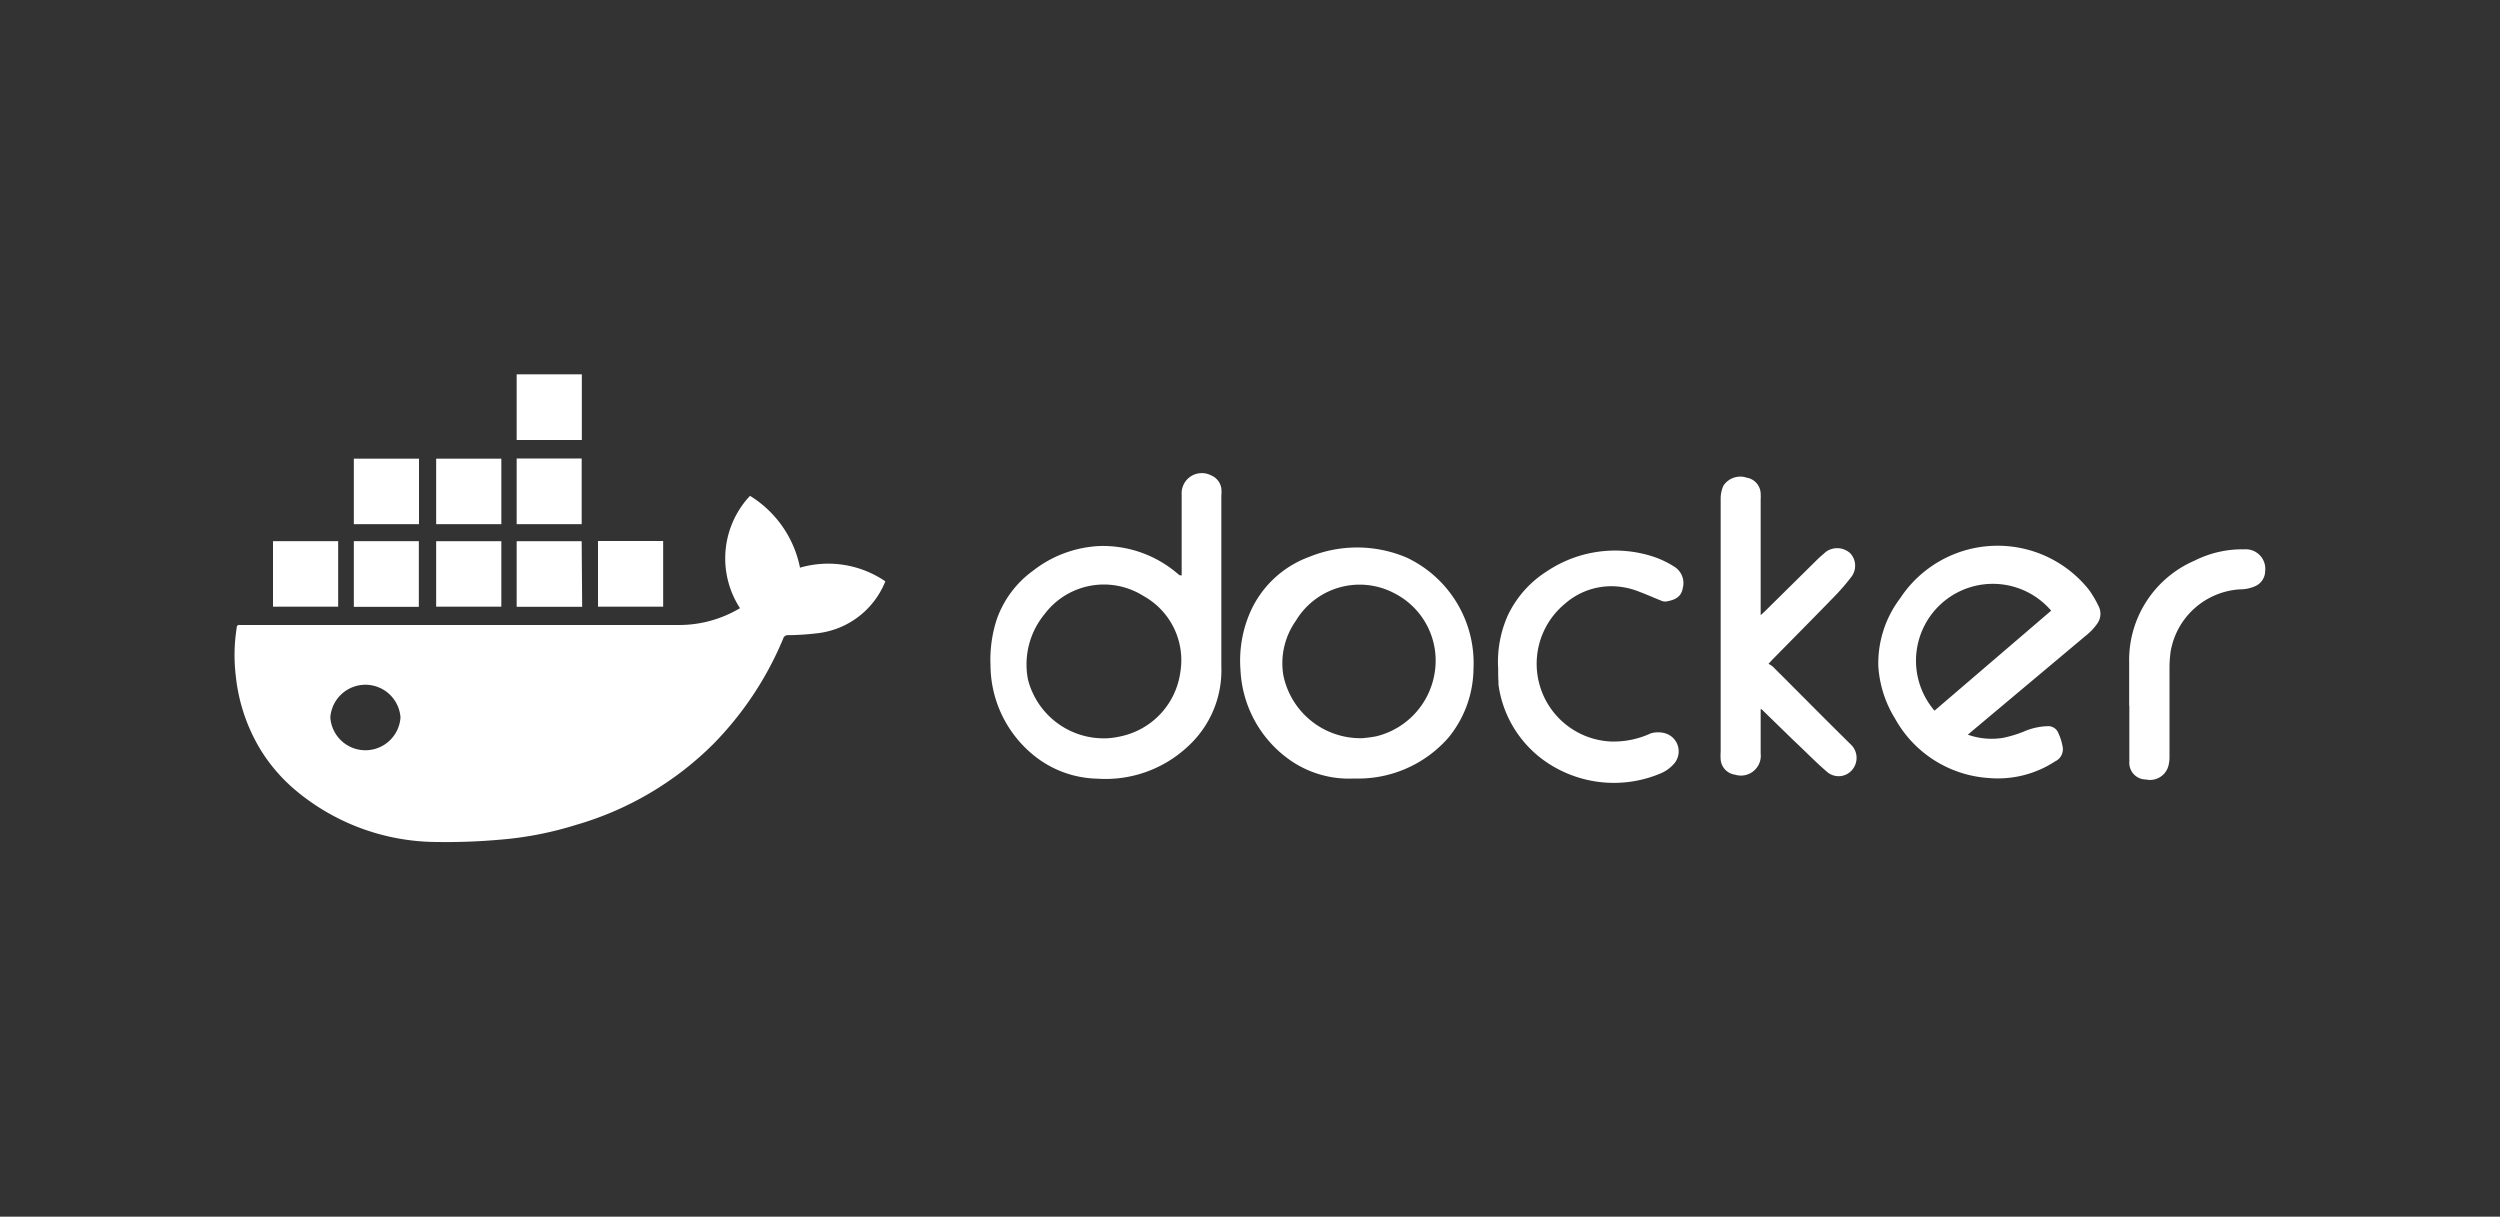 <svg id="Layer_1" data-name="Layer 1" xmlns="http://www.w3.org/2000/svg" viewBox="0 0 150 73"><rect x="0" y="0" width="150" height="73" fill="#333333" stroke="none"/><defs><style>.cls-1{fill:#fff;}</style></defs><title>docker_white</title><path class="cls-1" d="M44.4,36.49A5.48,5.48,0,0,1,45,29.75a6.57,6.57,0,0,1,3,4.31,6.08,6.08,0,0,1,5.12.82A5,5,0,0,1,49,38a16.17,16.17,0,0,1-1.69.11.29.29,0,0,0-.32.21,19.92,19.92,0,0,1-4.2,6.33,19.21,19.21,0,0,1-8.25,4.85,20.84,20.84,0,0,1-4.53.88,36.57,36.57,0,0,1-3.78.14,13.28,13.28,0,0,1-8.48-3.09,10.08,10.08,0,0,1-2.22-2.62,10.65,10.65,0,0,1-1.38-4.23,10.47,10.47,0,0,1,.05-2.9c0-.14.07-.2.21-.18H40.76A7.11,7.11,0,0,0,44.4,36.49ZM19.82,43.05a2.11,2.11,0,0,0,4.21,0,2.11,2.11,0,0,0-4.21,0Z"/><path class="cls-1" d="M70.9,34.53c0-.11,0-.21,0-.3q0-2.28,0-4.56a1.21,1.21,0,0,1,1.76-1.15,1,1,0,0,1,.62.79,2.24,2.24,0,0,1,0,.44q0,5.12,0,10.23a6.18,6.18,0,0,1-2,4.8,7.23,7.23,0,0,1-5.45,1.94A6.26,6.26,0,0,1,62,45.3a7,7,0,0,1-2.57-5.41,7.75,7.75,0,0,1,.38-2.74,6.07,6.07,0,0,1,2.15-2.89A7,7,0,0,1,66,32.76a6.89,6.89,0,0,1,4.61,1.62l.16.13ZM66.29,44.3c.34,0,.69-.06,1-.13a4.57,4.57,0,0,0,3.53-3.84,4.4,4.4,0,0,0-2.21-4.57,4.45,4.45,0,0,0-5.93,1.08,4.75,4.75,0,0,0-1,3.94A4.69,4.69,0,0,0,66.29,44.3Z"/><path class="cls-1" d="M118.07,44.08a4.26,4.26,0,0,0,2.12.19,7.3,7.3,0,0,0,1.2-.36,3.9,3.9,0,0,1,1.47-.34.65.65,0,0,1,.59.31,3.27,3.27,0,0,1,.32,1,.8.8,0,0,1-.46.8,6.27,6.27,0,0,1-4,1,6.94,6.94,0,0,1-5.61-3.57,6.78,6.78,0,0,1-1-3.12A6.46,6.46,0,0,1,114,35.91a7,7,0,0,1,11.33-.53,6.17,6.17,0,0,1,.59,1,1,1,0,0,1-.06,1,3.19,3.19,0,0,1-.58.65l-6.95,5.83Zm5-7.44a4.59,4.59,0,1,0-7,6Z"/><path class="cls-1" d="M81.26,46.71a6.18,6.18,0,0,1-4.06-1.25,7,7,0,0,1-2.77-5.25A7.27,7.27,0,0,1,75,36.76a6.19,6.19,0,0,1,3.56-3.35,7.6,7.6,0,0,1,5.85.05,7,7,0,0,1,4,6.66,6.62,6.62,0,0,1-1.48,4.11A7.19,7.19,0,0,1,81.26,46.71Zm.48-2.42a7.46,7.46,0,0,0,.83-.11,4.67,4.67,0,0,0,3.53-3.95,4.53,4.53,0,0,0-2.43-4.63,4.46,4.46,0,0,0-5.92,1.65A4.41,4.41,0,0,0,77,40.51,4.72,4.72,0,0,0,81.75,44.29Z"/><path class="cls-1" d="M105.64,42.54q0,.14,0,.27c0,.8,0,1.6,0,2.4a1.19,1.19,0,0,1-1.54,1.27,1,1,0,0,1-.86-.9,3.57,3.57,0,0,1,0-.49q0-7.58,0-15.15a1.9,1.9,0,0,1,.16-.79,1.21,1.21,0,0,1,1.4-.49,1,1,0,0,1,.84.95,3.58,3.58,0,0,1,0,.39q0,3.27,0,6.55v.36l.23-.21,3.19-3.15c.15-.15.32-.28.48-.43a1.16,1.16,0,0,1,1.48.08,1.1,1.1,0,0,1,.07,1.4,12.8,12.8,0,0,1-.94,1.1c-1.26,1.3-2.54,2.59-3.81,3.88l-.23.25a1.46,1.46,0,0,1,.25.16c1.56,1.55,3.1,3.12,4.67,4.66a1.11,1.11,0,0,1,.11,1.53,1.06,1.06,0,0,1-1.52.13c-.69-.59-1.32-1.25-2-1.88l-1.92-1.87Z"/><path class="cls-1" d="M89.89,40.11a6.8,6.8,0,0,1,.6-3.23,6.35,6.35,0,0,1,2.32-2.6,7.36,7.36,0,0,1,6.48-.85,5.67,5.67,0,0,1,1.15.56,1.16,1.16,0,0,1,.52,1.32c-.08.49-.46.68-.89.76a.61.61,0,0,1-.32,0c-.46-.18-.92-.39-1.38-.56a4.45,4.45,0,0,0-1-.28,4.22,4.22,0,0,0-3.48,1,4.67,4.67,0,0,0,2.75,8.26A5.3,5.3,0,0,0,99.05,44a1.57,1.57,0,0,1,.87,0,1.13,1.13,0,0,1,.46,1.89,2.18,2.18,0,0,1-.78.53A7.2,7.2,0,0,1,93.22,46a6.72,6.72,0,0,1-3.31-4.91.91.91,0,0,1,0-.15C89.89,40.68,89.89,40.4,89.89,40.11Z"/><path class="cls-1" d="M127.75,42.36c0-.86,0-1.72,0-2.58a6.5,6.5,0,0,1,3.92-6.14,6.36,6.36,0,0,1,3-.68,1.17,1.17,0,0,1,1.24,1.3,1,1,0,0,1-.62.92,2.22,2.22,0,0,1-.87.18,4.5,4.5,0,0,0-4.18,3.72,7.3,7.3,0,0,0-.07,1c0,1.77,0,3.54,0,5.31a2.15,2.15,0,0,1-.06.54,1.14,1.14,0,0,1-1.35.84,1,1,0,0,1-1-1.07c0-1.12,0-2.25,0-3.38Z"/><path class="cls-1" d="M35.88,32.46h3.91V36.4H35.88Z"/><path class="cls-1" d="M16.38,36.4V32.47h3.91V36.4Z"/><path class="cls-1" d="M25.13,36.41h-3.9V32.47h3.9Z"/><path class="cls-1" d="M26.17,36.4V32.47h3.91V36.4Z"/><path class="cls-1" d="M34.93,36.41H31V32.47h3.9Z"/><path class="cls-1" d="M31,27.51h3.9v3.94H31Z"/><path class="cls-1" d="M26.17,31.45V27.52h3.91v3.93Z"/><path class="cls-1" d="M25.14,27.52v3.93H21.23V27.52Z"/><path class="cls-1" d="M31,26.4V22.46h3.91V26.4Z"/></svg>